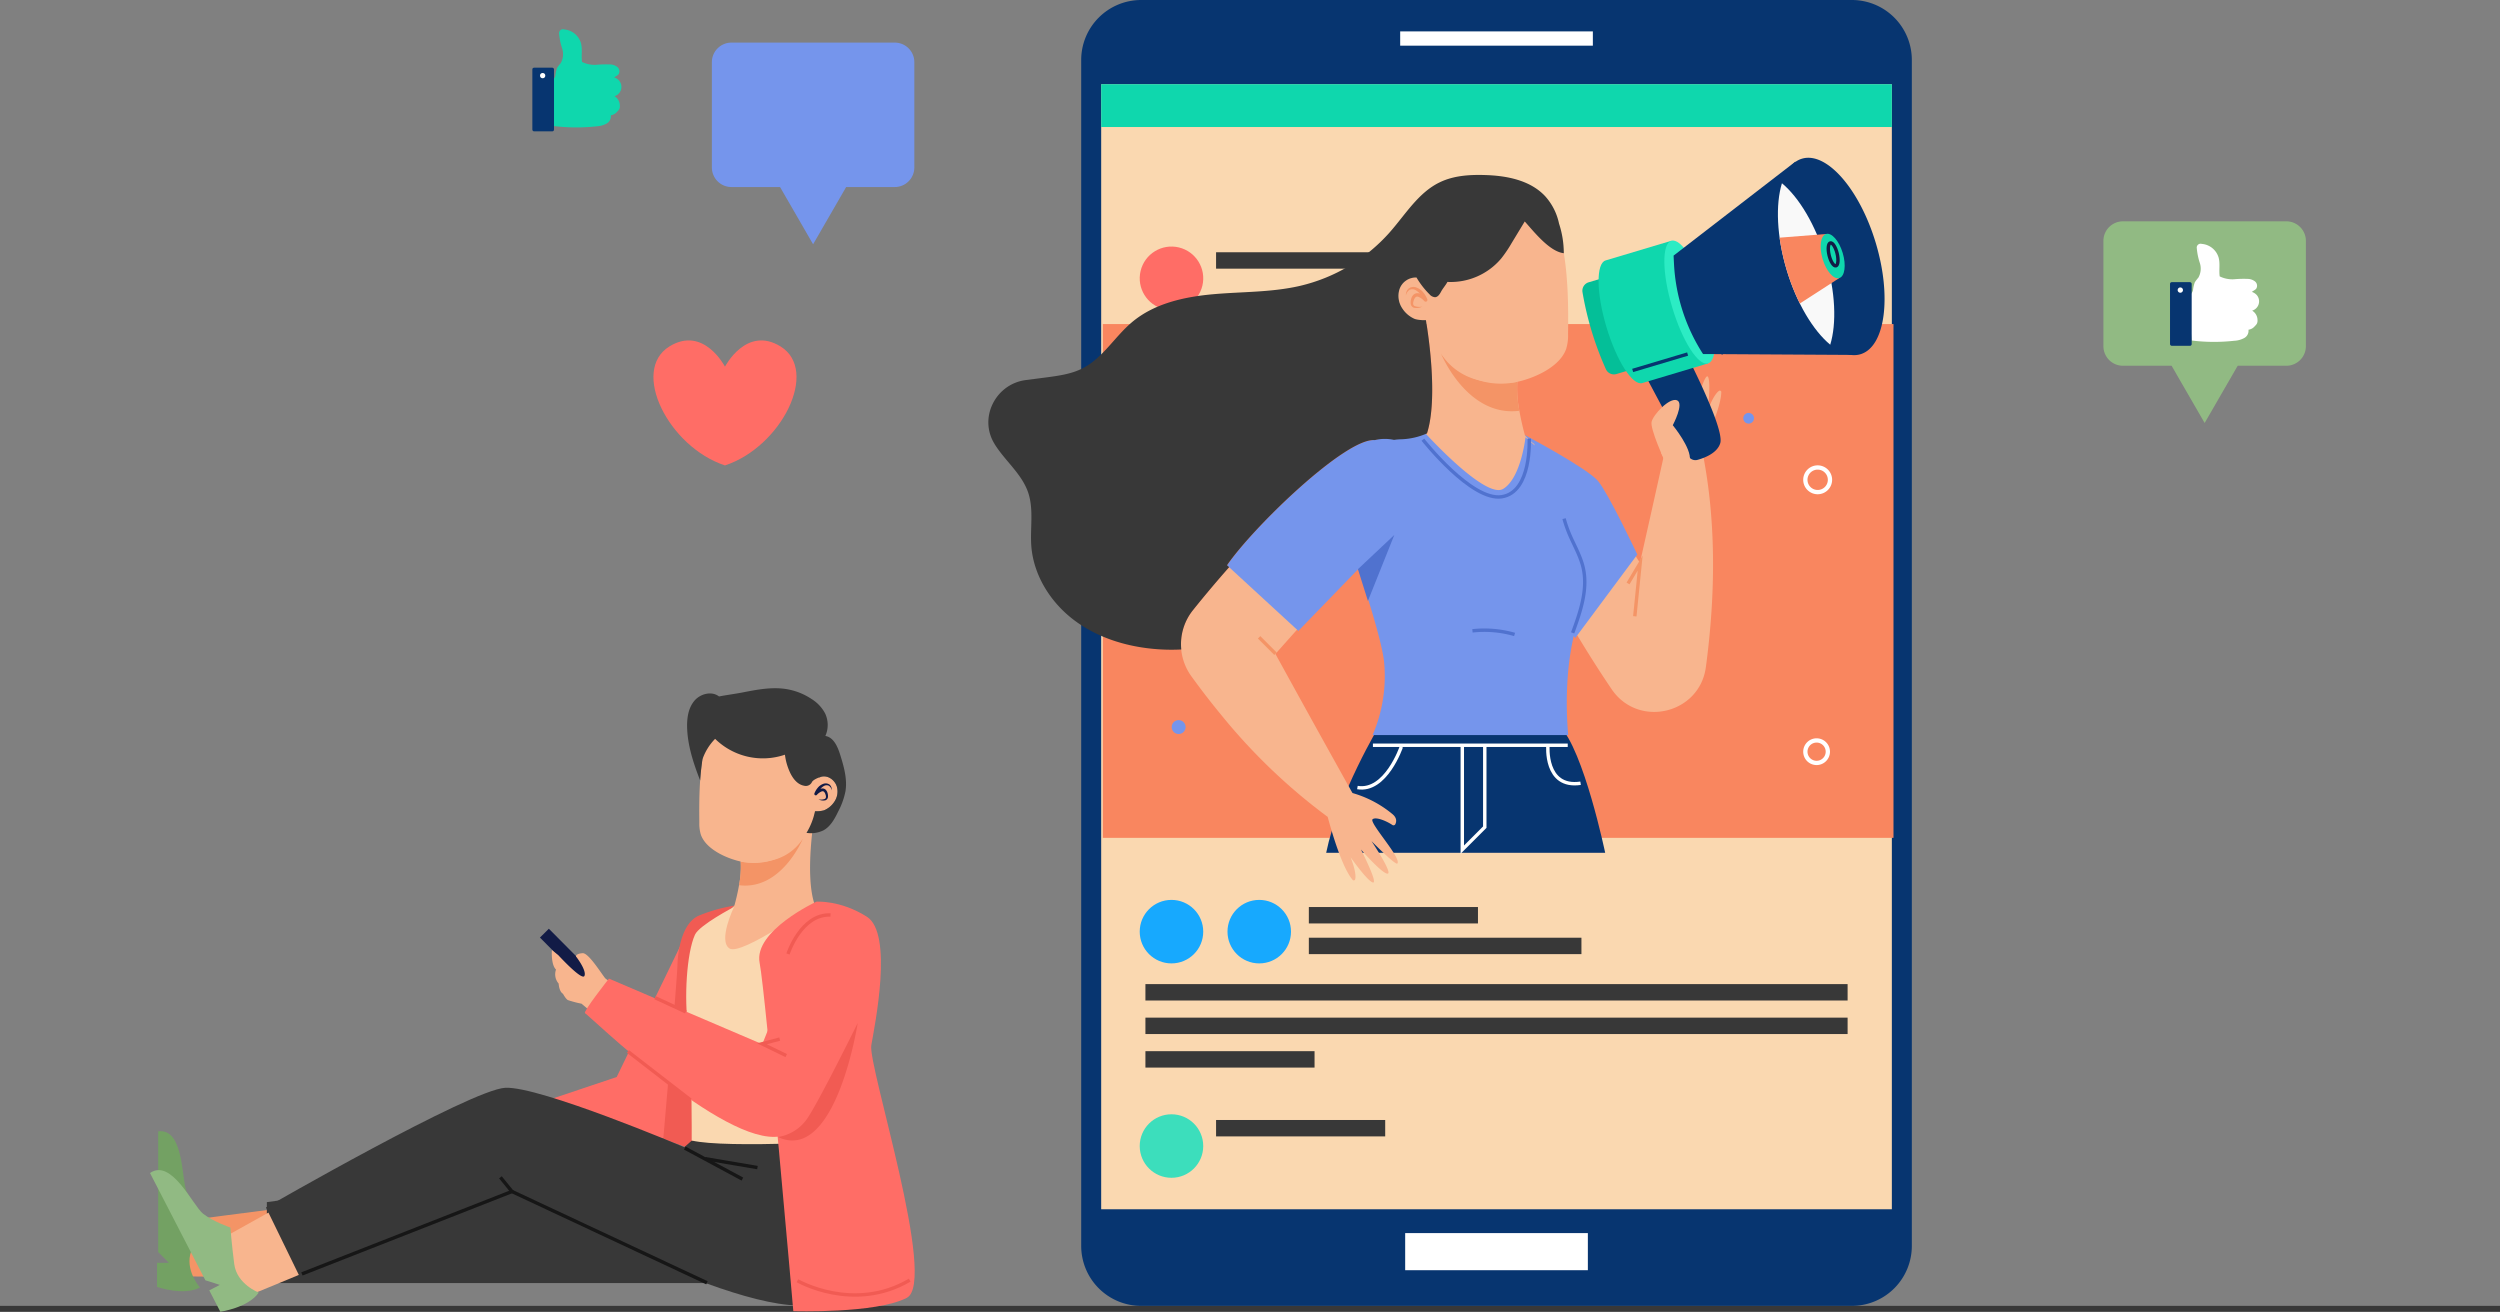 <svg xmlns="http://www.w3.org/2000/svg" width="850" height="446" viewBox="0 0 850 446">
  <rect x="0" y="0" width="850" height="446" fill="#808080" stroke="none"/>
  <g id="Group_30893" data-name="Group 30893" transform="translate(-535 -1177)">
    <rect id="Rectangle_10958" data-name="Rectangle 10958" width="850" height="2" transform="translate(535 1621)" fill="#383838"/>
    <g id="Group_30891" data-name="Group 30891">
      <path id="Rectangle_11033" data-name="Rectangle 11033" d="M20.391,0H262.023a20.39,20.39,0,0,1,20.39,20.39V423.609A20.391,20.391,0,0,1,262.022,444H20.391A20.391,20.391,0,0,1,0,423.609V20.391A20.391,20.391,0,0,1,20.391,0Z" transform="translate(902.609 1177)" fill="#073570"/>
      <rect id="Rectangle_11034" data-name="Rectangle 11034" width="65.508" height="4.853" transform="translate(1011.062 1187.675)" fill="#fff"/>
      <rect id="Rectangle_11035" data-name="Rectangle 11035" width="62.112" height="12.616" transform="translate(1012.76 1596.253)" fill="#fff"/>
      <rect id="Rectangle_11036" data-name="Rectangle 11036" width="268.826" height="382.521" transform="translate(909.402 1205.629)" fill="#fad8b0"/>
      <rect id="Rectangle_11037" data-name="Rectangle 11037" width="268.826" height="14.557" transform="translate(909.402 1205.629)" fill="#0fd7ad"/>
      <circle id="Ellipse_1388" data-name="Ellipse 1388" cx="10.797" cy="10.797" r="10.797" transform="translate(922.504 1482.964)" fill="#17a9fe"/>
      <circle id="Ellipse_1389" data-name="Ellipse 1389" cx="10.797" cy="10.797" r="10.797" transform="translate(922.504 1555.855)" fill="#3cdebc"/>
      <circle id="Ellipse_1390" data-name="Ellipse 1390" cx="10.797" cy="10.797" r="10.797" transform="translate(952.347 1482.964)" fill="#17a9fe"/>
      <rect id="Rectangle_11038" data-name="Rectangle 11038" width="57.502" height="5.58" transform="translate(980.006 1485.391)" fill="#383838"/>
      <rect id="Rectangle_11039" data-name="Rectangle 11039" width="238.741" height="5.58" transform="translate(924.445 1511.594)" fill="#383838"/>
      <rect id="Rectangle_11040" data-name="Rectangle 11040" width="238.741" height="5.58" transform="translate(924.445 1522.997)" fill="#383838"/>
      <rect id="Rectangle_11041" data-name="Rectangle 11041" width="57.502" height="5.58" transform="translate(924.445 1534.4)" fill="#383838"/>
      <rect id="Rectangle_11042" data-name="Rectangle 11042" width="57.502" height="5.58" transform="translate(948.465 1557.797)" fill="#383838"/>
      <circle id="Ellipse_1391" data-name="Ellipse 1391" cx="10.797" cy="10.797" r="10.797" transform="matrix(0.231, -0.973, 0.973, 0.231, 920.306, 1279.639)" fill="#ff6d66"/>
      <rect id="Rectangle_11043" data-name="Rectangle 11043" width="57.502" height="5.58" transform="translate(948.465 1262.767)" fill="#383838"/>
      <rect id="Rectangle_11044" data-name="Rectangle 11044" width="92.682" height="5.58" transform="translate(980.006 1495.823)" fill="#383838"/>
    </g>
    <g id="Group_30892" data-name="Group 30892" transform="translate(595.557 1)">
      <rect id="Rectangle_11045" data-name="Rectangle 11045" width="268.826" height="174.689" transform="translate(314.403 1286.18)" fill="#f9865f"/>
      <path id="Path_34797" data-name="Path 34797" d="M488.41,219.045a4.913,4.913,0,1,1,4.914-4.914A4.919,4.919,0,0,1,488.41,219.045Zm0-8.371a3.458,3.458,0,1,0,3.457,3.457A3.46,3.46,0,0,0,488.41,210.675Z" transform="translate(69.04 1125.001)" fill="#fff"/>
      <path id="Path_34798" data-name="Path 34798" d="M470.824,196.765a1.82,1.82,0,1,1-1.819-1.82A1.819,1.819,0,0,1,470.824,196.765Z" transform="translate(64.973 1121.441)" fill="#7595ec"/>
      <circle id="Ellipse_1392" data-name="Ellipse 1392" cx="2.366" cy="2.366" r="2.366" transform="translate(337.816 1420.836)" fill="#7595ec"/>
      <path id="Path_34799" data-name="Path 34799" d="M488.047,292.6a4.549,4.549,0,1,1,4.549-4.549A4.555,4.555,0,0,1,488.047,292.6Zm0-7.642a3.093,3.093,0,1,0,3.093,3.093A3.1,3.1,0,0,0,488.047,284.954Z" transform="translate(69.04 1143.524)" fill="#fff"/>
      <path id="Path_34800" data-name="Path 34800" d="M371.874,279.906s-14.072,23.292-18.2,43.429h94.865s-7.279-34.937-15.527-43.187Z" transform="translate(36.667 1142.628)" fill="#073570"/>
      <line id="Line_983" data-name="Line 983" x2="66.236" transform="translate(406.235 1429.389)" fill="none" stroke="#fff" stroke-miterlimit="10" stroke-width="1.165"/>
      <path id="Path_34801" data-name="Path 34801" d="M377.1,285.829s-5.277,15.467-14.921,13.829" transform="translate(38.785 1144.105)" fill="none" stroke="#fff" stroke-miterlimit="10" stroke-width="1.165"/>
      <path id="Path_34802" data-name="Path 34802" d="M398.363,285.247v28.023l-7.643,7.643V285.429" transform="translate(45.903 1143.96)" fill="none" stroke="#fff" stroke-miterlimit="10" stroke-width="1.165"/>
      <path id="Path_34803" data-name="Path 34803" d="M414.031,285.392s-1.274,14.74,11.1,12.92" transform="translate(51.707 1143.996)" fill="none" stroke="#fff" stroke-miterlimit="10" stroke-width="1.165"/>
      <path id="Path_34804" data-name="Path 34804" d="M464.381,203.307l-11.7.352s-3.786,17.22-8.969,40.19c-1.713-2.721-3.318-5.3-4.8-7.7A199.71,199.71,0,0,1,420.4,265.091c3.907,6.63,8.4,13.873,13.493,21.41l.211.312c9.044,13.348,29.91,8.443,32.036-7.539.025-.182.049-.364.072-.546C469.371,254.79,469.913,228.539,464.381,203.307Z" transform="translate(53.305 1123.526)" fill="#f8b58e"/>
      <path id="Path_34805" data-name="Path 34805" d="M450.628,190.667c-.267-3.05-.663-6.231-1.158-6.128-.821.17-1.307,2.3-1.667,4.992A19.364,19.364,0,0,1,450.628,190.667Z" transform="translate(60.139 1118.846)" fill="#f28766"/>
      <path id="Path_34806" data-name="Path 34806" d="M454.78,194.5c-.049-3.276-.284-9.685-1.368-10.272-.848-.459-1.788,3.633-2.429,7.151A14.75,14.75,0,0,1,454.78,194.5Z" transform="translate(60.933 1118.76)" fill="#f28766"/>
      <path id="Path_34807" data-name="Path 34807" d="M464.478,189.961c-.777.558-2.089,2.141-3.767,6.582,0,0,1.139-10.011.006-11.433-.9-1.128-3.125,6.49-4.01,9.7a7.534,7.534,0,0,1,1.234,2.414,8.967,8.967,0,0,1,.314,3.491c1.381,3.758-.924,8.17-4.937,9.551a10.217,10.217,0,0,1-4.753.4,7.9,7.9,0,0,1-3.753.354,34.311,34.311,0,0,0,3.3,4.8l8.15-1.555s8.922-16.838,9.028-23.887A.5.5,0,0,0,464.478,189.961Z" transform="translate(59.394 1118.96)" fill="#f8b58e"/>
      <path id="Path_34808" data-name="Path 34808" d="M438.127,253.9l1.82-18.075-4.125,6.915" transform="translate(57.151 1131.635)" fill="none" stroke="#f49466" stroke-miterlimit="10" stroke-width="1.165"/>
      <path id="Path_34809" data-name="Path 34809" d="M440.982,187.1l14.048,26.3a2.733,2.733,0,0,0,3.151,1.341c2.591-.721,6.7-2.361,7.71-5.668,1.51-4.93-11.168-29.494-11.168-29.494Z" transform="translate(58.438 1117.608)" fill="#073570"/>
      <path id="Path_34810" data-name="Path 34810" d="M430.276,158.268l-4.746,1.421a3,3,0,0,0-2.1,3.321,108.171,108.171,0,0,0,7.943,26.178,3,3,0,0,0,3.612,1.685l4.205-1.258Z" transform="translate(54.053 1112.295)" fill="#04bf98"/>
      <path id="Path_34811" data-name="Path 34811" d="M452.553,148.1l-22.36,6.689c-3.287.985-3.161,11.114.284,22.629s8.9,20.05,12.19,19.067l22.359-6.689Z" transform="translate(55.154 1109.76)" fill="#0fd7ad"/>
      <path id="Path_34812" data-name="Path 34812" d="M460.279,167.185c3.445,11.513,3.572,21.644.284,22.627s-8.744-7.552-12.189-19.067-3.572-21.644-.284-22.629S456.834,155.671,460.279,167.185Z" transform="translate(59.617 1109.744)" fill="#2cecc4"/>
      <path id="Path_34813" data-name="Path 34813" d="M489.64,126.564l-41.42,31.953.14,2.844a62.374,62.374,0,0,0,9.871,30.621h0l51.624.307Z" transform="translate(60.243 1104.389)" fill="#073570"/>
      <path id="Path_34814" data-name="Path 34814" d="M509.9,154.535c5.492,18.358,3.158,35.271-5.214,37.776-6.484,1.939-14.691-5.331-20.615-17.241a72.7,72.7,0,0,1-4.492-11.464,73.446,73.446,0,0,1-2.4-10.925c-1.894-13.726.947-24.861,7.614-26.855C493.167,123.32,504.407,136.176,509.9,154.535Z" transform="translate(67.322 1104.127)" fill="#073570"/>
      <path id="Path_34815" data-name="Path 34815" d="M492.8,157.923c3.411,11.4,3.8,22.244,1.6,29.426-5.782-4.8-11.409-14.072-14.82-25.472s-3.8-22.25-1.6-29.43C483.756,137.24,489.385,146.519,492.8,157.923Z" transform="translate(67.322 1105.856)" fill="#f9f9f9"/>
      <path id="Path_34816" data-name="Path 34816" d="M492.871,146.256l4.484,14.989-13.4,8.652a72.7,72.7,0,0,1-4.492-11.464,73.446,73.446,0,0,1-2.4-10.925Z" transform="translate(67.437 1109.3)" fill="#f9865f"/>
      <path id="Path_34817" data-name="Path 34817" d="M495.745,152.742c1.238,4.139.712,7.952-1.176,8.517s-4.422-2.333-5.66-6.472-.712-7.952,1.176-8.517S494.507,148.6,495.745,152.742Z" transform="translate(70.224 1109.286)" fill="#0fd7ad"/>
      <path id="Path_34818" data-name="Path 34818" d="M451.552,150.183s1.7,24.02,12.739,35.787" transform="translate(61.075 1110.279)" fill="none" stroke="#073570" stroke-miterlimit="10" stroke-width="1.165"/>
      <line id="Line_984" data-name="Line 984" y1="5.58" x2="18.682" transform="translate(494.552 1296.37)" fill="none" stroke="#073570" stroke-miterlimit="10" stroke-width="1.165"/>
      <path id="Path_34819" data-name="Path 34819" d="M493.322,152.257c.521,2.148.336,4.037-.412,4.219s-1.779-1.413-2.3-3.562-.335-4.038.414-4.219S492.8,150.108,493.322,152.257Z" transform="translate(70.741 1109.904)" fill="none" stroke="#121b46" stroke-miterlimit="10" stroke-width="1.165"/>
      <path id="Path_34820" data-name="Path 34820" d="M484.177,126.88a23.25,23.25,0,0,1,12.981,9.1c4.853,7.279,15.285,27.781,12.253,42.945s-11.647,11.4-11.647,11.4" transform="translate(69.211 1104.468)" fill="none" stroke="#073570" stroke-miterlimit="10" stroke-width="1.165"/>
      <path id="Path_34821" data-name="Path 34821" d="M446.6,212.021s-4.851-10.676-4.367-13.1,6-8.37,8.613-7.4-1.4,8.492-1.4,8.492,6.49,7.886,5.762,11.889S446.6,212.021,446.6,212.021Z" transform="translate(58.743 1120.561)" fill="#f8b58e"/>
      <path id="Path_34822" data-name="Path 34822" d="M407.989,201.026s21.161,11.207,24.8,15.573,13.345,24.99,13.345,24.99l-21.108,28.387S402.482,236.369,407.989,201.026Z" transform="translate(49.995 1122.958)" fill="#7595ec"/>
      <path id="Path_34823" data-name="Path 34823" d="M423.824,216.327a6.909,6.909,0,0,1-1.039-4.333,16.974,16.974,0,0,1-3.22-2.986c-.374-1.349-1.239-4.643-1.89-8.357a39.153,39.153,0,0,1-.7-9.839V190.8a8.511,8.511,0,0,1,.971-3.539l-32.156-18.082c.024.107.036.2.06.312.51,2.985,4.385,26.412.41,38.838a23.409,23.409,0,0,1-9.082,2.031,16.508,16.508,0,0,0-10.762,4.278c-3.128,2.939-5.9,7.884-5.952,16.127,2.944.367,5.885.946,8.818,1.474,8.772,1.577,17.532,3.255,26.326,4.711,11.337,1.879,22.969,2.288,34.435,3.562C429.546,231.971,427.868,223.111,423.824,216.327Z" transform="translate(38.36 1115.016)" fill="#f8b58e"/>
      <path id="Path_34824" data-name="Path 34824" d="M411.578,198.251c-17.482,2.208-26.338-18.671-26.662-19.45a20.623,20.623,0,0,0,12.479,8.952,34.254,34.254,0,0,0,13.378.683c.036-.012.072-.012.109-.024A39.153,39.153,0,0,0,411.578,198.251Z" transform="translate(44.457 1117.415)" fill="#f49466"/>
      <path id="Path_34825" data-name="Path 34825" d="M386.788,200.286s20.622,22.806,26.688,19.167,7.595-17.547,7.595-17.547,20.792,18.033,23.7,23.855,2.67,17.226-4.609,35.181-4.549,42.216-4.549,42.216h-66.54a50.266,50.266,0,0,0,3.882-25.232c-1.7-13.587-17.711-57.018-17.711-57.018S352.092,201.013,386.788,200.286Z" transform="translate(37.04 1122.772)" fill="#7595ec"/>
      <path id="Path_34826" data-name="Path 34826" d="M379.991,202.3s16.5,20.987,26.81,19.41,9.34-19.775,9.34-19.775" transform="translate(43.229 1123.184)" fill="none" stroke="#5072cf" stroke-miterlimit="10" stroke-width="1.165"/>
      <path id="Path_34827" data-name="Path 34827" d="M418.415,223.719a41.558,41.558,0,0,0,1.757,5.122c1.6,3.822,3.777,7.438,4.72,11.47,1.737,7.425-.93,15.094-3.558,22.251" transform="translate(52.811 1128.616)" fill="none" stroke="#5072cf" stroke-miterlimit="10" stroke-width="1.165"/>
      <path id="Path_34828" data-name="Path 34828" d="M393.486,254.3a37.052,37.052,0,0,1,14.319,1.226" transform="translate(46.594 1136.187)" fill="none" stroke="#5072cf" stroke-miterlimit="10" stroke-width="1.165"/>
      <path id="Path_34829" data-name="Path 34829" d="M358.577,253.764c-1.358-1.269-2.732-2.52-4.082-3.8-6.257-5.93-12.715-11.583-18.91-17.492q-2.588,2.811-5.245,5.8c-4,4.514-8.075,9.334-12.141,14.435a18.522,18.522,0,0,0-.511,22.415c3.23,4.465,6.638,8.9,10.229,13.246a199.029,199.029,0,0,0,36.068,34.533l8.5-8.04s-11.915-21.273-26.206-47.324C350.476,262.808,354.609,258.178,358.577,253.764Z" transform="translate(26.813 1130.799)" fill="#f8b58e"/>
      <path id="Path_34830" data-name="Path 34830" d="M353.582,304.239s4.511,18.514,9.113,23.855a.5.5,0,0,0,.883-.231c.21-.933.14-2.988-1.554-7.422,0,0,5.8,8.242,7.587,8.552s-4.089-11.208-4.089-11.208,7.5,8.569,9.12,8.19-5.537-11.054-5.537-11.054,8.24,8.383,8.813,7.611c1.431-1.922-9.821-14.009-8.426-15.056,1.234-.927,4.949.755,6.693,1.942a.689.689,0,0,0,1.033-.265c.387-.793.63-2.16-1.122-3.528a37.277,37.277,0,0,0-17.455-7.958Z" transform="translate(36.643 1147.057)" fill="#f8b58e"/>
      <line id="Line_985" data-name="Line 985" x2="5.58" y2="5.58" transform="translate(367.538 1392.692)" fill="none" stroke="#f49466" stroke-miterlimit="10" stroke-width="1.165"/>
      <path id="Path_34831" data-name="Path 34831" d="M326.684,244.9l24.263,22.321,30.571-31.54s1.982-32.732-4.576-33.327C367.2,201.472,335.9,231.559,326.684,244.9Z" transform="translate(29.936 1123.284)" fill="#7595ec"/>
      <path id="Path_34832" data-name="Path 34832" d="M362.319,239.8l12.374-11.646L365.716,250.6Z" transform="translate(38.821 1129.722)" fill="#5072cf"/>
      <path id="Path_34833" data-name="Path 34833" d="M430.914,170.585c-.36-9.479-1.512-19.234-4.775-27.621-4.2-10.8-24-15-37.8-3-6.413,5.573-7.764,15.678-7.383,24.9a4.935,4.935,0,0,0-.827-.337c-2.81-.7-5.631,1.417-6.472,4.058a7.6,7.6,0,0,0,.984,6.333,9.568,9.568,0,0,0,4.35,3.634,12.264,12.264,0,0,0,3.743.371,27.9,27.9,0,0,0,9.192,15.643,25.2,25.2,0,0,0,21.442,5.424c5.976-1.236,14.806-5.062,17-11.267a15.687,15.687,0,0,0,.647-5.075c.012-.4.012-.792.012-1.188C431.07,178.636,431.07,174.629,430.914,170.585Z" transform="translate(41.572 1105.92)" fill="#f8b58e"/>
      <path id="Path_34842" data-name="Path 34842" d="M404.518,148.393a4.206,4.206,0,0,0-2.746-1.016,8.456,8.456,0,0,0-2.924.415,7.144,7.144,0,0,0-2.574,1.474,7.494,7.494,0,0,0-1.758,2.253.848.848,0,0,0,1.314,1.037l.073-.066a10.454,10.454,0,0,1,1.749-1.389,6.125,6.125,0,0,1,1.932-.793,7.485,7.485,0,0,1,2.094-.2,8.03,8.03,0,0,0,2.236-.13l.225-.055a.889.889,0,0,0,.379-1.527Z" transform="translate(46.824 1109.578)" fill="#121b46"/>
      <path id="Path_34845" data-name="Path 34845" d="M375.376,163.573a3.02,3.02,0,0,1,.945-2.4,2.812,2.812,0,0,1,2.737-.264,5.159,5.159,0,0,1,2.209,1.612,8.256,8.256,0,0,1,1.373,2.316.6.6,0,0,1-.991.651l-.04-.04a5.334,5.334,0,0,0-2.031-1.437.941.941,0,0,0-.853.094,2.264,2.264,0,0,0-.608.941c-.31.8-.5,1.725.182,2.094a4.543,4.543,0,0,0,2.685.184,4.222,4.222,0,0,1-2.95.4,1.663,1.663,0,0,1-1.042-1.391,4.316,4.316,0,0,1,.172-1.605,3.022,3.022,0,0,1,.858-1.483,2.03,2.03,0,0,1,1.855-.382,5.824,5.824,0,0,1,2.644,1.779l-1.031.61a6.485,6.485,0,0,0-2.785-3.484,2.275,2.275,0,0,0-2.063-.125A3.024,3.024,0,0,0,375.376,163.573Z" transform="translate(42.077 1112.896)" fill="#f49466"/>
      <path id="Path_34846" data-name="Path 34846" d="M455.775,146.733a19.966,19.966,0,0,0-4.613-9.2c-5.139-5.618-13.35-7.148-20.948-7.323-5.124-.131-10.393.247-15.009,2.49-7.279,3.508-11.66,10.947-17,17a58.608,58.608,0,0,1-30.6,18.226c-9.623,2.213-19.624,1.937-29.479,2.824s-20.016,3.145-27.571,9.521c-5.882,4.949-9.914,12.184-16.77,15.663-3.8,1.95-8.138,2.533-12.389,3.1l-6.958.9c-10.235,1.354-16.028,12.8-10.642,21.618.029.059.072.116.1.19,3.537,5.677,9.229,10.087,11.383,16.434,1.965,5.808.612,12.17,1.078,18.285.757,9.608,6.216,18.517,13.771,24.5s17.046,9.2,26.625,10.249a65.921,65.921,0,0,0,10.583.32,18.438,18.438,0,0,1,3.931-13.32c4.077-5.095,8.152-9.914,12.141-14.441a2.929,2.929,0,0,1,.2-.219l-.728-.67c9.215-13.335,40.513-43.424,50.252-42.536a14.6,14.6,0,0,1,6.537-.072,16.953,16.953,0,0,1,2.125-.2,23.629,23.629,0,0,0,9.084-2.009c3.857-12.054.335-34.429-.365-38.519a12.224,12.224,0,0,1-3.7-.364,9.537,9.537,0,0,1-4.339-3.639,7.58,7.58,0,0,1-.99-6.333,5.875,5.875,0,0,1,5.837-4.143,27.7,27.7,0,0,0,4.389,5.677,2.727,2.727,0,0,0,1.909,1.017c.967-.051,1.585-1.017,2.039-1.872.582-1.1,1.593-2.228,2.175-3.326a22.475,22.475,0,0,0,18.323-8.016,44.106,44.106,0,0,0,3.549-5.267l4.411-7.275c3.266,3.641,8.417,10.216,13.272,10.8A32.064,32.064,0,0,0,455.775,146.733Z" transform="translate(13.74 1105.293)" fill="#383838"/>
    </g>
    <path id="Path_34848" data-name="Path 34848" d="M273.9,136.347h-55.53A6.655,6.655,0,0,0,211.72,143v35.8a6.654,6.654,0,0,0,6.655,6.655H234.9l5.221,9.043,6.015,10.418,6.015-10.418,5.221-9.043H273.9a6.654,6.654,0,0,0,6.655-6.655V143A6.655,6.655,0,0,0,273.9,136.347Z" transform="translate(565.318 1055.138)" fill="#7595ec"/>
    <path id="Path_34849" data-name="Path 34849" d="M240.951,209.582c-11.6-7.151-18.835,6.8-18.879,6.889-.044-.085-7.276-14.04-18.88-6.889-13.329,8.215-.3,34.162,18.877,40.46h0C241.252,243.745,254.28,217.8,240.951,209.582Z" transform="translate(559.42 1085.201)" fill="#ff6d66"/>
    <g id="Group_30879" data-name="Group 30879" transform="translate(716 1187)">
      <g id="Group_30875" data-name="Group 30875" transform="translate(5.981)">
        <path id="Path_34850" data-name="Path 34850" d="M174.369,166.054a62.551,62.551,0,0,0,14.514.087,7.878,7.878,0,0,0,3.345-.922,2.772,2.772,0,0,0,1.469-2.827,3.479,3.479,0,0,0,2.216-1.287,3.218,3.218,0,0,0,.67-.833,2.482,2.482,0,0,0,.189-1.213,3.746,3.746,0,0,0-1.82-3.16,3.3,3.3,0,0,0,1.594-5.274,3.909,3.909,0,0,0-1.684-1.094c.474-.424,1.136-.634,1.506-1.151a1.887,1.887,0,0,0-.415-2.384,4.111,4.111,0,0,0-2.442-.89,37.394,37.394,0,0,0-4.82.128,9.747,9.747,0,0,1-4.772-.984c-.309-2.121.2-4.335-.37-6.4A6.509,6.509,0,0,0,177.8,133.2a1.308,1.308,0,0,0-1.67,1.469,21.9,21.9,0,0,0,1.03,5.018,6.238,6.238,0,0,1-.481,4.962,16.709,16.709,0,0,0-1.219,1.59,11.608,11.608,0,0,0-.612,2.687c-.222.9-.923,1.835-1.842,1.742Z" transform="translate(-173.008 -133.193)" fill="#0fd7ad"/>
      </g>
      <g id="Group_30878" data-name="Group 30878" transform="translate(0 13.017)">
        <g id="Group_30876" data-name="Group 30876">
          <rect id="Rectangle_11046" data-name="Rectangle 11046" width="7.364" height="21.642" rx="0.568" fill="#073570"/>
        </g>
        <g id="Group_30877" data-name="Group 30877" transform="translate(2.604 1.796)">
          <circle id="Ellipse_1393" data-name="Ellipse 1393" cx="0.898" cy="0.898" r="0.898" fill="#fff"/>
        </g>
      </g>
    </g>
    <g id="Group_30890" data-name="Group 30890">
      <path id="Path_34851" data-name="Path 34851" d="M606.563,179.07h-55.53a6.655,6.655,0,0,0-6.655,6.655v35.8a6.654,6.654,0,0,0,6.655,6.653h16.529l5.221,9.043,6.015,10.418,6.015-10.418,5.221-9.043h16.529a6.654,6.654,0,0,0,6.655-6.653v-35.8A6.655,6.655,0,0,0,606.563,179.07Z" transform="translate(705.782 1073.178)" fill="#91ba83"/>
      <path id="Path_34852" data-name="Path 34852" d="M565.868,217.321a62.473,62.473,0,0,0,14.514.087,7.857,7.857,0,0,0,3.345-.92,2.774,2.774,0,0,0,1.469-2.829,3.47,3.47,0,0,0,2.216-1.286,3.215,3.215,0,0,0,.67-.833,2.484,2.484,0,0,0,.189-1.215,3.742,3.742,0,0,0-1.821-3.159,3.3,3.3,0,0,0,1.594-5.274,3.909,3.909,0,0,0-1.684-1.094c.474-.424,1.136-.636,1.506-1.152a1.887,1.887,0,0,0-.415-2.384,4.11,4.11,0,0,0-2.442-.889,37.4,37.4,0,0,0-4.82.128,9.747,9.747,0,0,1-4.772-.984c-.309-2.121.2-4.335-.37-6.4a6.511,6.511,0,0,0-5.749-4.649,1.308,1.308,0,0,0-1.67,1.471,21.9,21.9,0,0,0,1.03,5.018,6.233,6.233,0,0,1-.481,4.962,16.714,16.714,0,0,0-1.219,1.589,11.639,11.639,0,0,0-.611,2.688c-.222.9-.923,1.835-1.842,1.741Z" transform="translate(714.282 1075.454)" fill="#fff"/>
      <rect id="Rectangle_11047" data-name="Rectangle 11047" width="7.364" height="21.642" rx="0.568" transform="translate(1272.809 1272.933)" fill="#073570"/>
      <path id="Path_34853" data-name="Path 34853" d="M563.929,195.775a.9.9,0,1,1-.9-.9A.9.9,0,0,1,563.929,195.775Z" transform="translate(713.279 1079.852)" fill="#fff"/>
    </g>
    <g id="Group_30889" data-name="Group 30889" transform="translate(252 47.863)">
      <path id="Path_34854" data-name="Path 34854" d="M248.346,406.953c-4.169,1.508-7.587,2.739-9.983,3.6l-.008,0a31.421,31.421,0,0,0-13.26-3.495c-1.821-.1-2.4.871-2.576,1.572a.573.573,0,0,0,.5.722c1.719.213,4.928,1.188,5.2,2.429.312,1.4-13.128,2.775-13.26,4.738-.052.788,9.542.072,9.542.072s-10.136,2.719-9.331,3.832,10.041-.118,10.041-.118-9.793,3.931-8.51,4.711,9.277-1.173,9.277-1.173c-3.414,1.823-4.552,3.054-4.916,3.745a.413.413,0,0,0,.428.623c3.55-.5,9.786-4.171,14-6.875l0,.015.023.145a144.6,144.6,0,0,0,16.918.524C250.884,417.073,249.552,412.041,248.346,406.953Z" transform="translate(207.502 1102.347)" fill="#f28766"/>
      <path id="Path_34855" data-name="Path 34855" d="M297.236,375.592l-24.71,50.929-45.8,15.369,1.808,15.369s54.241-3.317,62.981-12.054,25.312-50.929,25.916-55.147S297.236,375.592,297.236,375.592Z" transform="translate(220.143 1068.803)" fill="#ff6d66"/>
      <path id="Path_34856" data-name="Path 34856" d="M280.613,372.048s-11.45,11.7-11,20.893,1.206,59.666,1.206,59.666l-4.672,2.261-9.642-3.466s4.67-53.339,4.821-59.064,1.808-14.464,7.233-16.875A54.751,54.751,0,0,1,280.613,372.048Z" transform="translate(252.003 1065.007)" fill="#f15b53"/>
      <path id="Path_34857" data-name="Path 34857" d="M216.449,421.4c-20.347,2.582-34.255,4.469-34.255,4.469l-4.506,19.4,40.759.466C217.4,437.665,216.776,429.553,216.449,421.4Z" transform="translate(167.547 1117.826)" fill="#f49466"/>
      <path id="Path_34858" data-name="Path 34858" d="M189.592,438.149s-4.341-4.537-6.116-8.485-.79-21.706-9.671-20.52v41.043l3.652,3.65h-4.045v8.189s9.077,3.157,14.6.2c0,0-5.328-5.919-2.959-12.431S189.592,438.149,189.592,438.149Z" transform="translate(162.976 1104.66)" fill="#73a163"/>
      <path id="Path_34859" data-name="Path 34859" d="M191.33,429.849v27.522H386.6s-6.83-39.375-22.7-44.4S191.33,429.849,191.33,429.849Z" transform="translate(182.397 1108.015)" fill="#383838"/>
      <path id="Path_34860" data-name="Path 34860" d="M214.71,418.514l-28.461,15.847-2.3,13.575,6.53,7.635,6.257-2.069a2.669,2.669,0,0,1,.312-.12c2.038-.844,13.821-5.7,30.394-12.6C222.972,433.487,218.676,426.091,214.71,418.514Z" transform="translate(174.24 1114.738)" fill="#f8b58e"/>
      <path id="Path_34861" data-name="Path 34861" d="M199.594,435.006s-5.94-2.04-9.329-4.734-10.66-18.923-18.007-13.8l18.83,36.468,4.918,1.57-3.594,1.856,3.757,7.275s9.513-1.357,13.066-6.524c0,0-7.451-2.814-8.334-9.687S199.594,435.006,199.594,435.006Z" transform="translate(161.742 1111.494)" fill="#91ba83"/>
      <path id="Path_34862" data-name="Path 34862" d="M191.184,442.644l11.452,23.5,72.02-28.627s82.87,46.106,105.17,37.366,23.506-51.531,14.464-56.654-58.361,1.709-58.361,1.709l-2.512,2.21s-49.118-20.794-60.87-20.191S191.184,442.644,191.184,442.644Z" transform="translate(182.241 1097.029)" fill="#383838"/>
      <g id="Group_30887" data-name="Group 30887" transform="translate(385.645 1519.482)">
        <path id="Path_34863" data-name="Path 34863" d="M197.156,449.511l71.419-28.025-3.918-4.822" transform="translate(-197.156 -406.72)" fill="none" stroke="#161616" stroke-miterlimit="10" stroke-width="1.165"/>
        <line id="Line_986" data-name="Line 986" x1="66.296" y1="31.038" transform="translate(71.419 14.766)" fill="none" stroke="#161616" stroke-miterlimit="10" stroke-width="1.165"/>
        <line id="Line_987" data-name="Line 987" x2="19.588" y2="10.547" transform="translate(130.18)" fill="none" stroke="#161616" stroke-miterlimit="10" stroke-width="1.165"/>
        <line id="Line_988" data-name="Line 988" x1="17.779" y1="3.013" transform="translate(137.112 3.616)" fill="none" stroke="#161616" stroke-miterlimit="10" stroke-width="1.165"/>
      </g>
      <path id="Path_34864" data-name="Path 34864" d="M316.293,393.363a13.441,13.441,0,0,0-8.771-3.484,19.089,19.089,0,0,1-7.372-1.645c-3.261-10.117-.112-29.229.3-31.664.021-.089.029-.165.05-.254L274.3,371.053a6.926,6.926,0,0,1,.792,2.884v.008a31.87,31.87,0,0,1-.567,8.02c-.534,3.041-1.241,5.727-1.543,6.817-2.133,2.584-4.957,3.919-8.742,5.967a13.366,13.366,0,0,1-.209,3.048c-1.126,6.1.863,14.649.581,20.988-.327,7.393-.571,14.713-.511,22.114.077,9.211.466,17.994,1.126,26.887H314.9c-1.426-13.233,1.943-32.937,5.661-54.653C322.424,402.274,319.591,396.462,316.293,393.363Z" transform="translate(259.739 1048.166)" fill="#f8b58e"/>
      <path id="Path_34865" data-name="Path 34865" d="M268.92,376.9c14.247,1.8,21.464-15.216,21.729-15.851a16.812,16.812,0,0,1-10.171,7.3,27.917,27.917,0,0,1-10.9.557c-.031-.01-.06-.01-.089-.021A31.87,31.87,0,0,1,268.92,376.9Z" transform="translate(265.341 1053.208)" fill="#f49466"/>
      <path id="Path_34866" data-name="Path 34866" d="M276.507,372.854s-5.559,11.51-1.541,14.123S304.1,371.708,304.1,371.708s13.66,1.608,17.477,11.251-1.608,69.31-1.608,69.31-46.205,2.812-57.858,0c0,0,.2-29.533-1.2-38.773s-.552-24.861,2.309-31.19C264.707,379.005,276.507,372.854,276.507,372.854Z" transform="translate(256.062 1064.642)" fill="#fad8b0"/>
      <path id="Path_34867" data-name="Path 34867" d="M291.672,371.377s-21.4,9.946-19.287,20.794S283.836,510.6,283.836,510.6s28.025.9,38.573-4.519-13.26-78.953-12.054-85.885,7.533-37.968-1.506-43.7S291.672,371.377,291.672,371.377Z" transform="translate(268.889 1064.329)" fill="#ff6d66"/>
      <rect id="Rectangle_11048" data-name="Rectangle 11048" width="4.265" height="24.767" transform="matrix(-0.71, 0.705, -0.705, -0.71, 487.072, 1462.488)" fill="#121b46"/>
      <path id="Path_34869" data-name="Path 34869" d="M242.012,394.221s.964,1.81,1.692,2.148a37.028,37.028,0,0,0,4.612,1.217h0c.17.139,3.6,3.05,8.723,7.264q2.39-3.2,4.906-6.391c1.132-1.446,2.222-2.921,3.3-4.4-2.259-1.028-4.155-1.891-5.607-2.555l-3.261-2.545c-1.467-1.827-5.71-8.692-7.695-8.547-2.4.176-2.251,1.109-2.251,1.109s3.712,4.742,2.876,6.619c-.79,1.777-8.909-7.068-8.909-7.068l-2.162-1.713s-.372,4.955,1.407,6.629a4.8,4.8,0,0,0,.9,4.771S240.645,393.414,242.012,394.221Z" transform="translate(232.404 1072.805)" fill="#f8b58e"/>
      <path id="Path_34870" data-name="Path 34870" d="M320.191,375.155l-16.273,40.683-52.133-22.3s-9.039,11.45-8.135,11.752,47.01,45.2,66.3,41.887,32.246-59.968,32.246-59.968Z" transform="translate(238.26 1068.328)" fill="#ff6d66"/>
      <path id="Path_34871" data-name="Path 34871" d="M275.319,430.1a14.906,14.906,0,0,0,9.644-5.826c3.817-5.222,17.479-32.947,17.479-32.947S295.008,439.338,275.319,430.1Z" transform="translate(272.183 1085.623)" fill="#f15b53"/>
      <g id="Group_30888" data-name="Group 30888" transform="translate(496.475 1440.219)">
        <path id="Path_34868" data-name="Path 34868" d="M278.524,433.761s19.085,11.048,38.169-.2" transform="translate(-220.866 -309.396)" fill="none" stroke="#f15b53" stroke-miterlimit="10" stroke-width="1.165"/>
        <path id="Path_34872" data-name="Path 34872" d="M280.935,399.569l-8.237-4.018,6.027-1.607" transform="translate(-227.094 -351.747)" fill="none" stroke="#f15b53" stroke-miterlimit="10" stroke-width="1.165"/>
        <line id="Line_989" data-name="Line 989" x2="21.295" y2="16.473" transform="translate(0 46.416)" fill="none" stroke="#f15b53" stroke-miterlimit="10" stroke-width="1.165"/>
        <line id="Line_990" data-name="Line 990" x2="10.447" y2="4.821" transform="translate(9.241 28.135)" fill="none" stroke="#f15b53" stroke-miterlimit="10" stroke-width="1.165"/>
        <path id="Path_34873" data-name="Path 34873" d="M276.97,386.818s4.419-13.662,14.464-13.26" transform="translate(-222.527 -373.549)" fill="none" stroke="#f15b53" stroke-miterlimit="10" stroke-width="1.165"/>
      </g>
      <path id="Path_34874" data-name="Path 34874" d="M309.16,367.61c-.687-2.152-2.986-3.877-5.276-3.306a3.944,3.944,0,0,0-.674.275c.31-7.519-.788-15.755-6.015-20.3-11.245-9.778-27.381-6.356-30.8,2.446-3.913,10.062-4.111,22.515-3.981,33.166a12.786,12.786,0,0,0,.526,4.132c1.788,5.052,8.994,8.173,13.862,9.184a20.549,20.549,0,0,0,17.469-4.422,22.713,22.713,0,0,0,7.492-12.751,9.985,9.985,0,0,0,3.052-.3,7.8,7.8,0,0,0,3.546-2.961A6.2,6.2,0,0,0,309.16,367.61Z" transform="translate(258.356 1028.921)" fill="#f8b58e"/>
      <path id="Path_34878" data-name="Path 34878" d="M270.545,346.417a3.424,3.424,0,0,1,2.237-.83,6.861,6.861,0,0,1,2.384.339,5.781,5.781,0,0,1,2.1,1.2,6.056,6.056,0,0,1,1.432,1.835.69.69,0,0,1-1.07.844l-.06-.054a8.479,8.479,0,0,0-1.426-1.132,4.989,4.989,0,0,0-1.574-.648,6.224,6.224,0,0,0-1.7-.165,6.5,6.5,0,0,1-1.825-.106l-.182-.043a.724.724,0,0,1-.53-.875A.707.707,0,0,1,270.545,346.417Z" transform="translate(266.769 1036.639)" fill="#121b46"/>
      <path id="Path_34881" data-name="Path 34881" d="M287.252,354.358a2.453,2.453,0,0,0-.77-1.955,2.288,2.288,0,0,0-2.23-.215,4.2,4.2,0,0,0-1.8,1.314,6.736,6.736,0,0,0-1.119,1.887.494.494,0,0,0,.809.532l.033-.033a4.336,4.336,0,0,1,1.653-1.171.761.761,0,0,1,.7.076,1.849,1.849,0,0,1,.5.766c.252.65.406,1.407-.149,1.707a3.7,3.7,0,0,1-2.187.151,3.441,3.441,0,0,0,2.4.321,1.35,1.35,0,0,0,.848-1.132,3.513,3.513,0,0,0-.141-1.31,2.44,2.44,0,0,0-.7-1.208,1.651,1.651,0,0,0-1.512-.31,4.758,4.758,0,0,0-2.154,1.448l.84.5a5.28,5.28,0,0,1,2.27-2.841,1.851,1.851,0,0,1,1.68-.1A2.459,2.459,0,0,1,287.252,354.358Z" transform="translate(278.572 1043.495)" fill="#121b46"/>
      <path id="Path_34882" data-name="Path 34882" d="M312.441,358.975c-.869-2.748-2.193-5.907-5.038-6.389a9.2,9.2,0,0,0-.072-7.641A12.9,12.9,0,0,0,302.678,340a21.742,21.742,0,0,0-8.847-3.4c-4.823-.7-9.741.242-14.514,1.181-2.483.482-5.593.892-8.075,1.374-2.483-1.951-6.412-.915-8.413,1.519-2.026,2.435-2.508,5.81-2.435,8.969.168,6.244,2.168,12.246,4.436,18.081.159-2.417.439-4.825.79-7.206a18.579,18.579,0,0,1,4.3-6.954,23.158,23.158,0,0,0,23.738,5.39,20.071,20.071,0,0,0,1.56,5.679c.958,2.2,2.553,4.426,4.914,4.866a2.3,2.3,0,0,0,2.654-1.121c.319-.9,2.574-1.759,2.57-1.668a5.4,5.4,0,0,1,.674-.265c2.29-.579,4.581,1.157,5.257,3.3a6.122,6.122,0,0,1-.8,5.16,7.724,7.724,0,0,1-3.544,2.965,9.633,9.633,0,0,1-3.062.312,23.4,23.4,0,0,1-2.893,7.353,9.767,9.767,0,0,0,5.69-.819c2.46-1.3,3.881-3.929,5.088-6.437a25.239,25.239,0,0,0,2.483-6.944C314.9,367.195,313.7,363,312.441,358.975Z" transform="translate(256.22 1026.777)" fill="#383838"/>
    </g>
  </g>
</svg>
